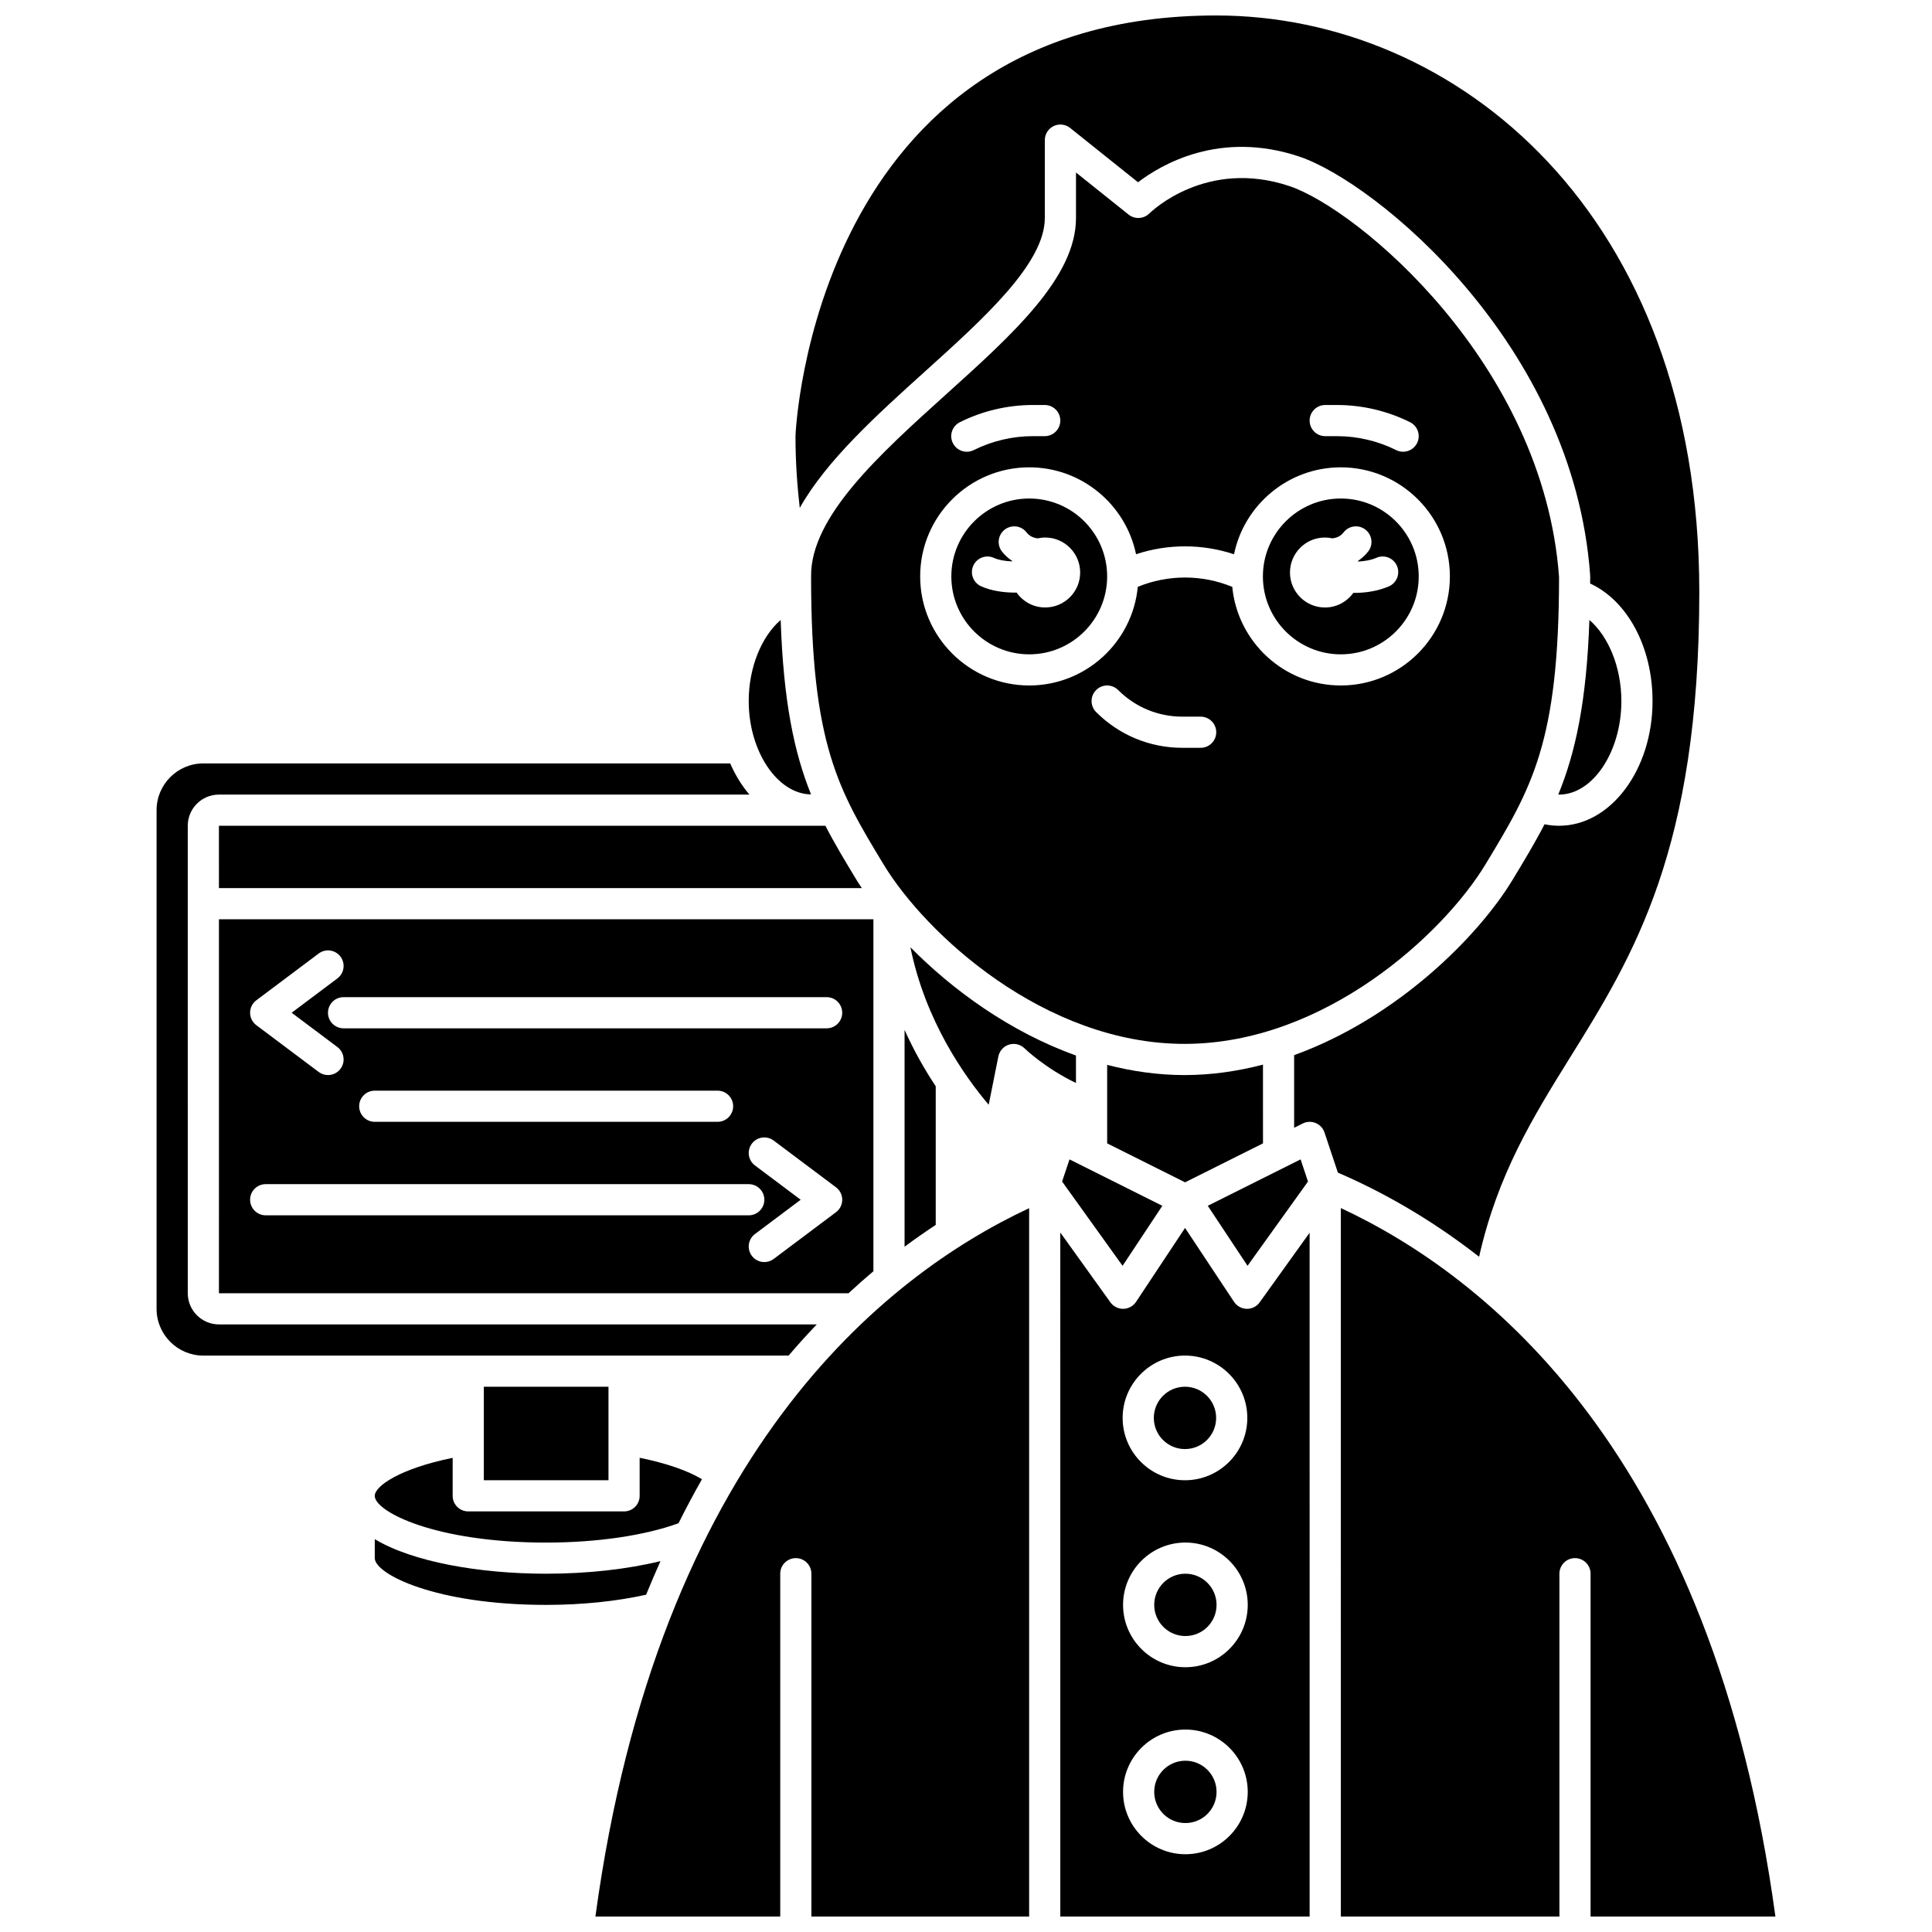<?xml version="1.0" encoding="UTF-8"?>
<!-- Uploaded to: SVG Repo, www.svgrepo.com, Generator: SVG Repo Mixer Tools -->
<svg width="800px" height="800px" version="1.1" viewBox="144 144 512 512" xmlns="http://www.w3.org/2000/svg">
 <defs>
  <clipPath id="d">
   <path d="m301 464h116v187.9h-116z"/>
  </clipPath>
  <clipPath id="c">
   <path d="m354 148.09h241v329.91h-241z"/>
  </clipPath>
  <clipPath id="b">
   <path d="m424 469h68v182.9h-68z"/>
  </clipPath>
  <clipPath id="a">
   <path d="m499 464h116v187.9h-116z"/>
  </clipPath>
 </defs>
 <path d="m408.58 423.96c0.297-1.488 1.391-2.691 2.844-3.137 1.461-0.438 3.039-0.051 4.117 1.023 0.062 0.062 5.406 5.234 13.602 9.156v-7.285c-17.637-6.305-32.84-17.5-43.871-28.68 3.957 19.523 14.359 34.219 20.742 41.727z"/>
 <path d="m383.72 474.39c2.785-2.07 5.543-3.988 8.258-5.777v-36.742c-2.828-4.254-5.699-9.246-8.258-14.934z"/>
 <path d="m243.31 540.41c0 4.207 16.035 12.391 45.426 12.391 13.504 0 26.145-1.871 35.078-5.129 2.023-4.027 4.086-7.941 6.215-11.656-3.734-2.277-9.508-4.269-16.516-5.691v10.086c0 2.285-1.852 4.129-4.129 4.129h-41.297c-2.281 0-4.129-1.848-4.129-4.129v-10.066c-14.008 2.836-20.648 7.5-20.648 10.066z"/>
 <path d="m360.45 494.98h-158.43c-4.555 0-8.258-3.703-8.258-8.258l-0.004-123.89c0-4.555 3.703-8.258 8.258-8.258h140.59c-2.016-2.363-3.738-5.148-5.09-8.258l-139.63-0.004c-6.832 0-12.391 5.559-12.391 12.391v132.15c0 6.832 5.559 12.391 12.391 12.391h155.1c2.473-2.898 4.965-5.644 7.469-8.262z"/>
 <path d="m202.02 379.35h170.37c-0.434-0.664-0.91-1.352-1.297-1.992-3.066-5.062-5.871-9.695-8.355-14.527h-160.72z"/>
 <path d="m202.02 486.72h166.85c2.199-2.031 4.402-3.988 6.594-5.828v-93.281h-173.44zm163.53-21.473-16.52 12.391c-0.742 0.559-1.613 0.824-2.473 0.824-1.254 0-2.496-0.57-3.309-1.652-1.371-1.82-1-4.41 0.824-5.777l12.117-9.086-12.117-9.09c-1.824-1.367-2.191-3.957-0.824-5.777 1.371-1.824 3.957-2.191 5.781-0.824l16.52 12.391c1.039 0.777 1.652 2.004 1.652 3.305 0 1.297-0.613 2.516-1.652 3.297zm-2.481-56.988c2.281 0 4.129 1.848 4.129 4.129 0 2.285-1.852 4.129-4.129 4.129h-128.02c-2.281 0-4.129-1.848-4.129-4.129 0-2.285 1.852-4.129 4.129-4.129zm-24.777 28.906c0 2.285-1.852 4.129-4.129 4.129h-90.852c-2.281 0-4.129-1.848-4.129-4.129 0-2.285 1.852-4.129 4.129-4.129h90.852c2.281 0 4.129 1.848 4.129 4.129zm-126.36-28.082 16.52-12.391c1.828-1.367 4.414-1 5.781 0.824 1.371 1.82 1 4.41-0.824 5.777l-12.117 9.094 12.117 9.086c1.824 1.367 2.191 3.957 0.824 5.777-0.809 1.086-2.051 1.652-3.309 1.652-0.859 0-1.73-0.27-2.473-0.824l-16.52-12.391c-1.043-0.777-1.652-2.004-1.652-3.301s0.609-2.523 1.652-3.305zm2.477 48.73h128.02c2.281 0 4.129 1.848 4.129 4.129 0 2.285-1.852 4.129-4.129 4.129h-128.02c-2.281 0-4.129-1.848-4.129-4.129s1.852-4.129 4.129-4.129z"/>
 <path d="m425.47 457.12 16.023 22.332 10.539-15.902-24.605-12.301z"/>
 <path d="m416.76 276.11c-11.387 0-20.648 9.262-20.648 20.648 0 11.387 9.262 20.648 20.648 20.648 11.387 0 20.648-9.262 20.648-20.648 0-11.383-9.266-20.648-20.648-20.648zm4.223 28.875c-3.137 0-5.902-1.57-7.578-3.957-0.125 0-0.238 0.02-0.363 0.02-3.113 0-6.348-0.477-9.027-1.672-2.082-0.93-3.019-3.371-2.09-5.449 0.93-2.086 3.375-3.023 5.449-2.09 1.355 0.602 3.102 0.871 4.852 0.934 0.012-0.031 0.02-0.066 0.031-0.098-1.012-0.707-1.957-1.512-2.746-2.543-1.387-1.809-1.051-4.402 0.762-5.789 1.809-1.387 4.398-1.051 5.789 0.762 0.785 1.023 1.82 1.422 2.922 1.57 0.645-0.141 1.309-0.227 1.996-0.227 5.121 0 9.273 4.156 9.273 9.273 0.008 5.113-4.148 9.266-9.27 9.266z"/>
 <path d="m499.33 276.11c-11.387 0-20.648 9.262-20.648 20.648 0 11.387 9.262 20.648 20.648 20.648s20.648-9.262 20.648-20.648c0-11.383-9.266-20.648-20.648-20.648zm12.711 23.293c-2.875 1.23-6.094 1.719-9.129 1.719-0.09 0-0.168-0.012-0.262-0.012-1.684 2.34-4.414 3.883-7.519 3.883-5.121 0-9.273-4.156-9.273-9.273 0-5.121 4.156-9.273 9.273-9.273 0.691 0 1.355 0.086 2 0.227 1.102-0.148 2.137-0.547 2.918-1.57 1.387-1.809 3.981-2.152 5.789-0.766 1.809 1.387 2.152 3.981 0.766 5.785-0.793 1.031-1.734 1.84-2.746 2.547 0.016 0.047 0.027 0.09 0.043 0.137 1.664-0.074 3.379-0.348 4.894-0.996 2.098-0.914 4.527 0.078 5.422 2.168 0.891 2.102-0.082 4.527-2.176 5.426z"/>
 <path d="m358.93 354.52c-4.449-11.035-7.312-24.535-8.043-46.223-5.051 4.352-8.469 12.547-8.469 21.5 0 13.406 7.672 24.652 16.512 24.723z"/>
 <path d="m573.68 329.8c0-8.957-3.414-17.156-8.473-21.504-0.75 21.668-3.688 35.156-8.246 46.258 0.07 0 0.137 0.023 0.203 0.023 8.953 0 16.516-11.348 16.516-24.777z"/>
 <path d="m485.66 193.3c-21.941-7.312-36.473 6.676-37.078 7.277-1.496 1.465-3.856 1.594-5.488 0.293l-13.945-11.152v12.055c0 15.684-16.691 30.742-34.371 46.688-17.688 15.953-35.973 32.445-35.832 48.258 0 0.004-0.004 0.008-0.004 0.012 0 0.008 0.004 0.016 0.004 0.023 0 44.57 7.231 56.527 19.211 76.324 11.129 18.395 42.617 47.562 79.754 47.562s68.629-29.172 79.754-47.566c12.199-20.164 19.48-32.211 19.5-76.152-4.109-56.617-53.434-97.598-71.504-103.62zm-87.293 62.594c5.977-2.988 12.664-4.566 19.34-4.566h3.156c2.281 0 4.129 1.848 4.129 4.129 0 2.285-1.852 4.129-4.129 4.129h-3.156c-5.402 0-10.812 1.281-15.652 3.695-0.59 0.297-1.219 0.438-1.836 0.438-1.516 0-2.973-0.836-3.699-2.285-1.023-2.039-0.191-4.516 1.848-5.539zm63.82 86.285h-4.836c-8.637 0-16.754-3.363-22.863-9.469-1.613-1.613-1.613-4.223 0-5.84 1.609-1.613 4.223-1.613 5.84 0 4.547 4.547 10.594 7.051 17.023 7.051h4.836c2.281 0 4.129 1.848 4.129 4.129 0 2.285-1.852 4.129-4.129 4.129zm37.145-16.52c-15.004 0-27.363-11.492-28.766-26.129-7.996-3.301-17.043-3.305-25.039-0.012-1.395 14.645-13.762 26.141-28.766 26.141-15.941 0-28.906-12.973-28.906-28.906 0-15.938 12.969-28.906 28.906-28.906 13.926 0 25.582 9.902 28.305 23.031 8.406-2.785 17.551-2.785 25.961 0.008 2.719-13.133 14.375-23.039 28.305-23.039 15.941 0 28.906 12.973 28.906 28.906 0 15.938-12.965 28.906-28.906 28.906zm20.203-64.227c-0.723 1.449-2.184 2.285-3.699 2.285-0.621 0-1.246-0.141-1.84-0.434-4.836-2.418-10.25-3.695-15.648-3.695h-3.156c-2.281 0-4.129-1.848-4.129-4.129 0-2.285 1.852-4.129 4.129-4.129h3.156c6.672 0 13.359 1.578 19.34 4.562 2.039 1.023 2.867 3.5 1.848 5.539z"/>
 <path d="m437.41 426.21v20.793l20.648 10.324 20.648-10.324-0.004-20.863c-6.68 1.738-13.629 2.766-20.793 2.766-7.059 0-13.906-1.008-20.5-2.695z"/>
 <path d="m474.61 479.45 16.02-22.332-1.957-5.871-24.602 12.301z"/>
 <path d="m466.29 519.76c0 4.559-3.695 8.258-8.258 8.258s-8.258-3.699-8.258-8.258c0-4.562 3.695-8.262 8.258-8.262s8.258 3.699 8.258 8.262"/>
 <path d="m466.4 618.87c0 4.562-3.699 8.258-8.258 8.258-4.562 0-8.262-3.695-8.262-8.258s3.699-8.262 8.262-8.262c4.559 0 8.258 3.699 8.258 8.262"/>
 <g clip-path="url(#d)">
  <path d="m301.79 651.9h48.98v-90.852c0-2.285 1.852-4.129 4.129-4.129 2.281 0 4.129 1.848 4.129 4.129v90.852h57.703v-187.72c-38.301 17.898-98.281 65.152-114.94 187.72z"/>
 </g>
 <path d="m319.04 557.71c-8.766 2.148-19.309 3.34-30.297 3.34-17.652 0-35.406-3.125-45.426-9.156v5.027c0 4.207 16.035 12.391 45.426 12.391 9.578 0 18.645-0.957 26.488-2.699 1.234-3.047 2.508-6.008 3.809-8.902z"/>
 <path d="m466.4 569.31c0 4.559-3.699 8.258-8.258 8.258-4.562 0-8.262-3.699-8.262-8.258 0-4.562 3.699-8.262 8.262-8.262 4.559 0 8.258 3.699 8.258 8.262"/>
 <g clip-path="url(#c)">
  <path d="m560.02 424.35c16.871-27.121 34.312-55.16 34.312-123.46 0-100.31-64.406-152.79-128.02-152.79-106.71 0-111.5 110.38-111.5 111.5 0 6.977 0.492 13.473 1.133 19 7.094-12.602 20.344-24.566 33.301-36.258 15.555-14.039 31.641-28.543 31.641-40.559v-20.648c0-1.59 0.91-3.031 2.34-3.723 1.422-0.691 3.125-0.496 4.367 0.496l17.996 14.395c6.125-4.684 21.645-13.844 42.676-6.828 20.18 6.723 72.762 49.621 77.145 110.99 0.004 0.055-0.02 0.098-0.02 0.148 0 0.055 0.031 0.102 0.031 0.148 0 0.652-0.016 1.234-0.02 1.875 9.871 4.547 16.539 16.809 16.539 31.164 0 18.215-11.113 33.035-24.777 33.035-1.293 0-2.578-0.133-3.848-0.395-2.508 4.871-5.34 9.555-8.438 14.676-9.148 15.117-30.66 36.652-57.918 46.504v19.254l2.285-1.141c1.074-0.539 2.316-0.582 3.426-0.121 1.105 0.457 1.957 1.375 2.336 2.508l3.547 10.637c10.957 4.719 23.953 11.773 37.426 22.297 4.91-21.793 14.203-36.883 24.035-52.699z"/>
 </g>
 <g clip-path="url(#b)">
  <path d="m474.48 490.85h-0.078c-1.359-0.023-2.613-0.719-3.367-1.848l-12.984-19.582-12.984 19.586c-0.75 1.129-2.008 1.82-3.367 1.848h-0.078c-1.328 0-2.582-0.641-3.356-1.723l-13.277-18.504 0.004 181.28h66.074l-0.004-181.22-13.234 18.445c-0.773 1.086-2.023 1.723-3.348 1.723zm-16.449 12.391c9.109 0 16.52 7.41 16.52 16.52 0 9.109-7.41 16.52-16.52 16.52s-16.52-7.41-16.52-16.52c0-9.109 7.414-16.52 16.52-16.52zm0.113 132.15c-9.109 0-16.52-7.41-16.52-16.52 0-9.109 7.41-16.52 16.52-16.52s16.52 7.41 16.52 16.52c-0.004 9.109-7.41 16.52-16.52 16.52zm0-49.559c-9.109 0-16.52-7.41-16.52-16.52s7.41-16.52 16.52-16.52 16.52 7.41 16.52 16.52c-0.004 9.113-7.41 16.52-16.52 16.52z"/>
 </g>
 <g clip-path="url(#a)">
  <path d="m614.5 651.9c-16.668-122.65-76.801-169.88-115.17-187.75l0.004 187.75h57.926v-90.852c0-2.285 1.852-4.129 4.129-4.129 2.281 0 4.129 1.848 4.129 4.129v90.852z"/>
 </g>
 <path d="m272.22 511.5h33.035v24.777h-33.035z"/>
</svg>